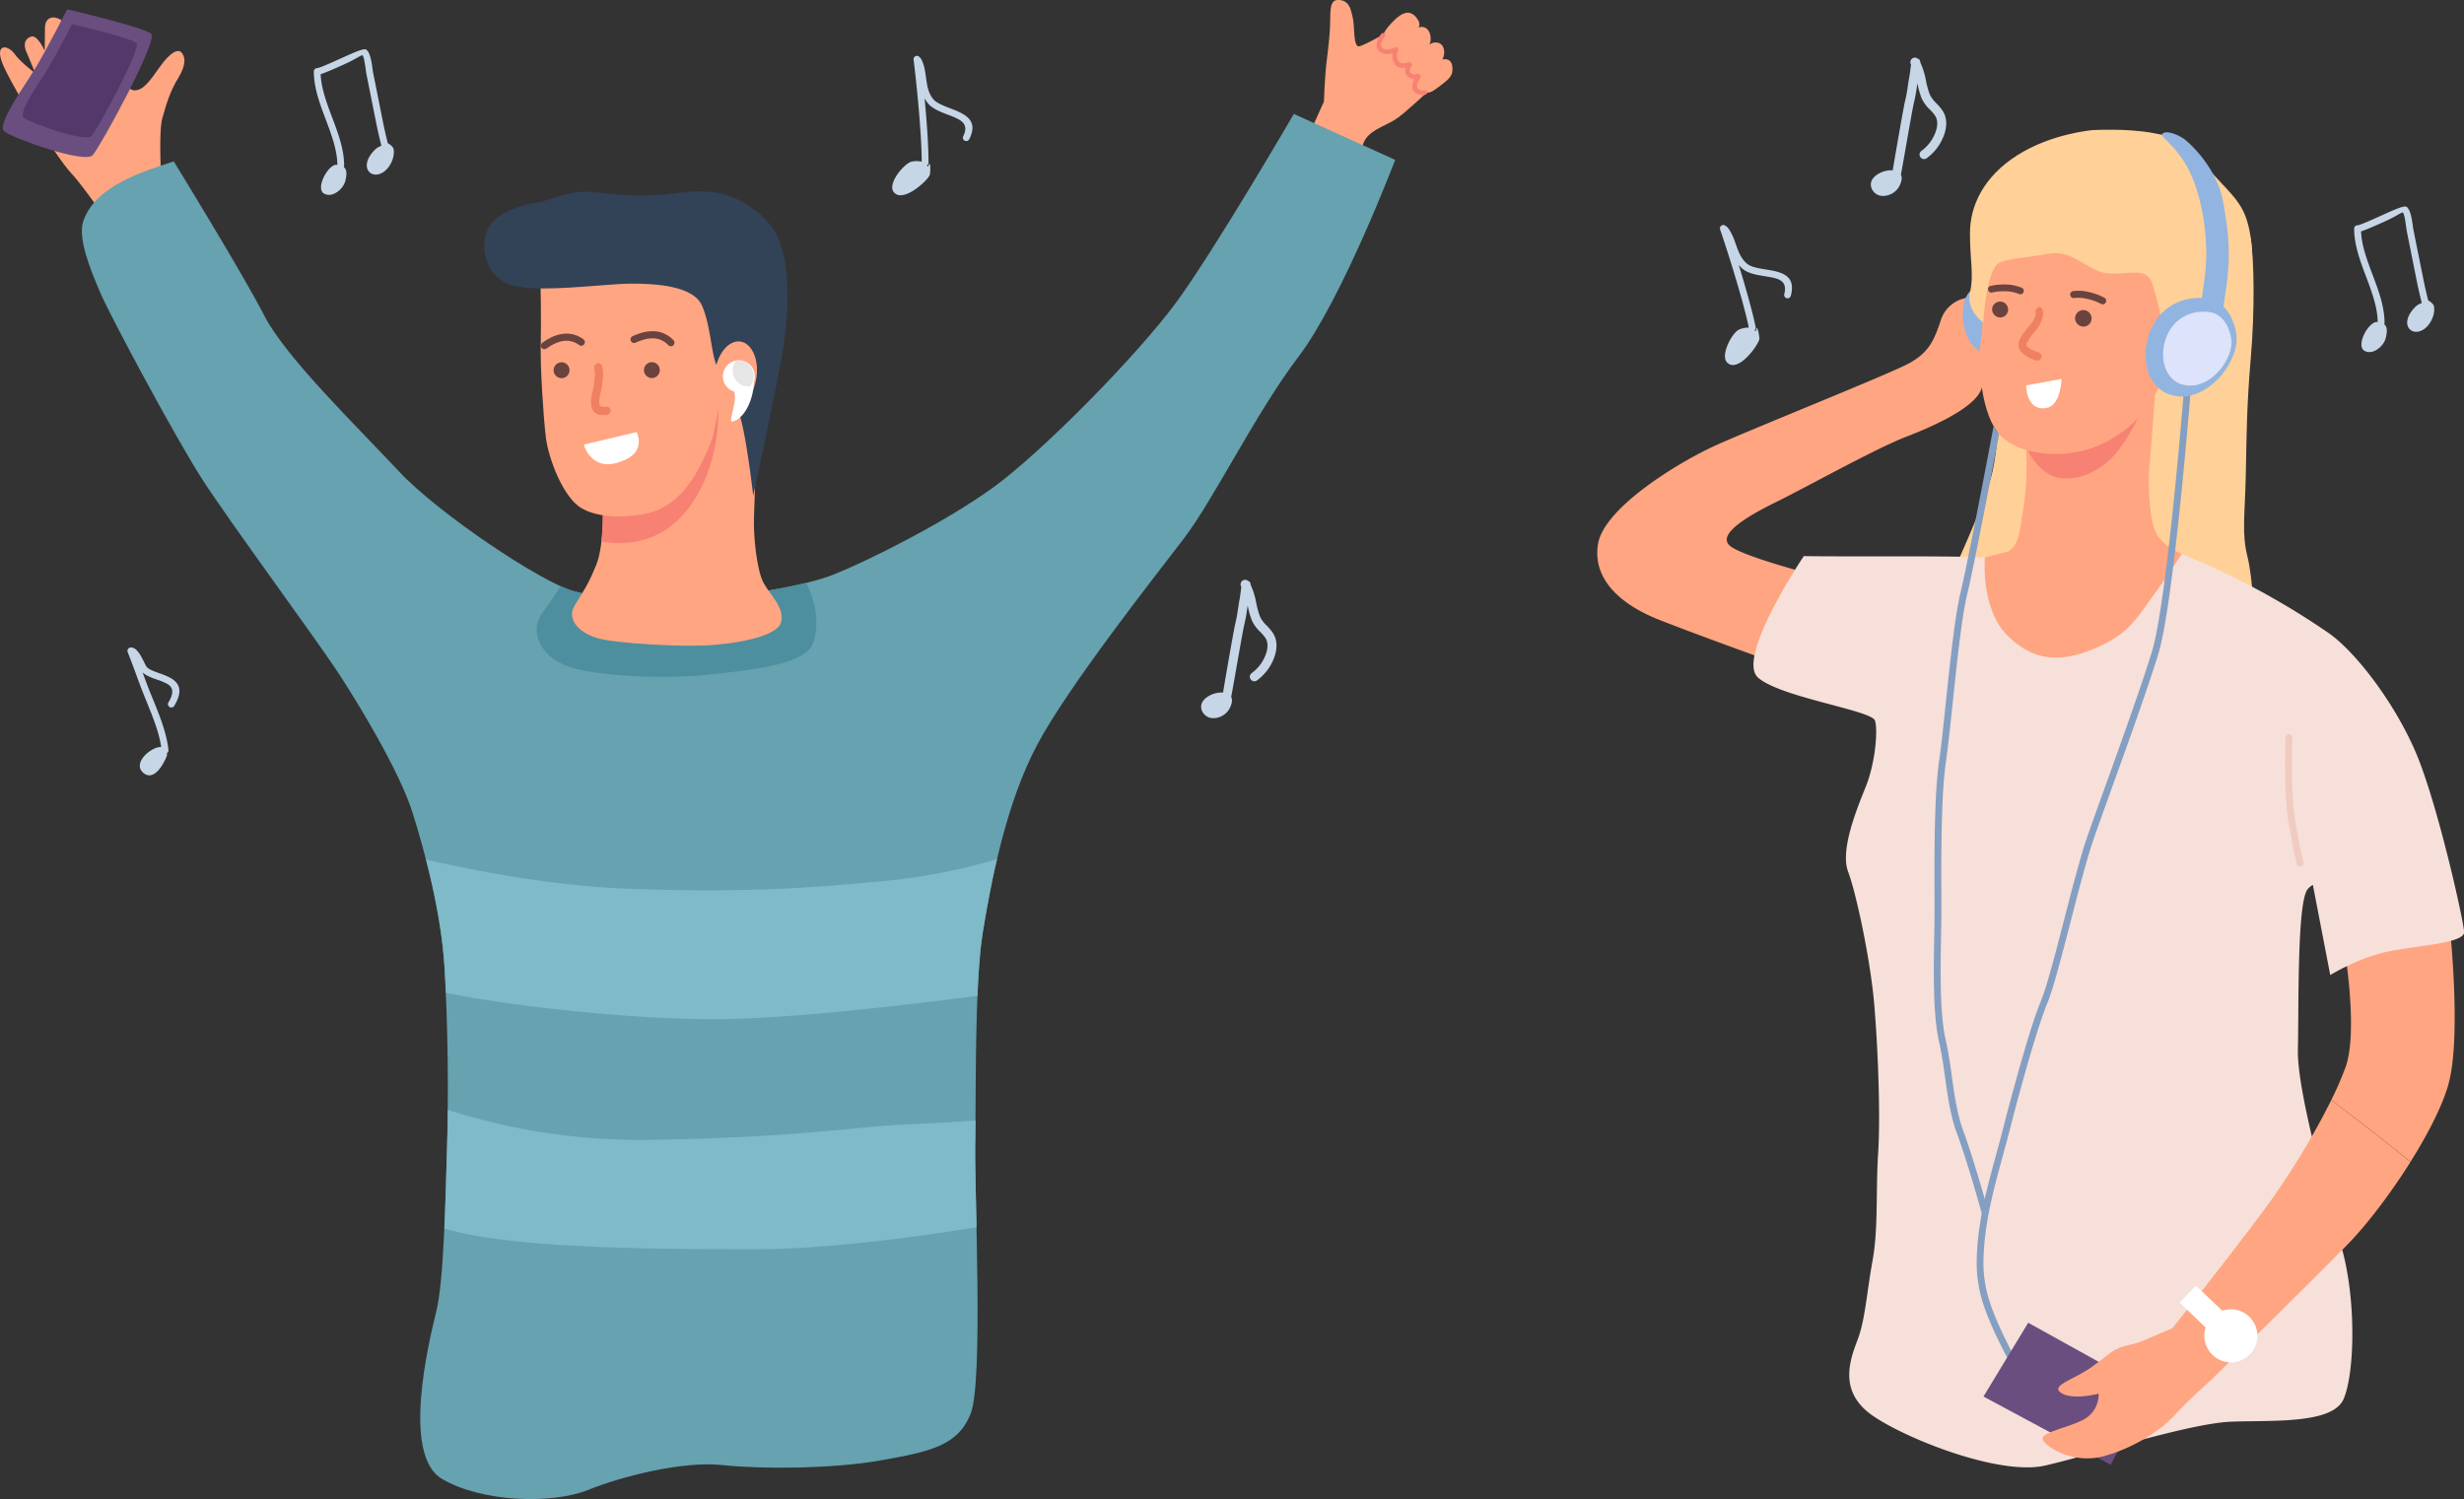 <svg id="_1" data-name="1" xmlns="http://www.w3.org/2000/svg" viewBox="0 0 1307.99 795.78"><rect x="0" y="0" width="1307.99" height="795.78" fill="#333333" stroke="none"/><defs><style>.cls-1{fill:#c6d6e7;}.cls-1,.cls-10,.cls-11,.cls-14,.cls-15,.cls-16,.cls-17,.cls-18,.cls-19,.cls-2,.cls-20,.cls-3,.cls-4,.cls-5,.cls-6,.cls-7,.cls-8,.cls-9{fill-rule:evenodd;}.cls-2{fill:#ffd098;}.cls-3{fill:#ffa581;}.cls-4{fill:#f6e0d9;}.cls-5{fill:#92b4e0;}.cls-21,.cls-6{fill:#f78173;}.cls-7{fill:#ef8062;}.cls-12,.cls-8{fill:#fff;}.cls-9{fill:#849fc2;}.cls-10{fill:#6a4e7f;}.cls-11{fill:#6a433e;}.cls-13{fill:#f0cbc0;}.cls-14{fill:#dce3fb;}.cls-15{fill:#54376b;}.cls-16{fill:#66a2af;}.cls-17{fill:#4d8f9e;}.cls-18{fill:#7ebac7;}.cls-19{fill:#324257;}.cls-20{fill:#e6e6e6;}</style></defs><path class="cls-1" d="M1744.21,286.1c-.24,1.29-.56,1-.89.52a1.76,1.76,0,0,0,.52-1.67c-1.35-6.49-3.57-14.7-5.91-22.73-1-3.5-2.07-7-3.09-10.26a18.75,18.75,0,0,0,1.88,1.91c3,2.61,7.47,3.34,11.9,4.06,1.89.3,3.76.6,5.32,1,3.85,1,6.54,3,5.08,8.5a1.79,1.79,0,1,0,3.47.92c2.22-8.41-1.83-11.35-7.63-12.89-1.85-.48-3.76-.79-5.67-1.1-3.93-.63-7.92-1.28-10.1-3.19-3.18-2.8-4.44-6.4-5.71-10-1.1-3.14-2.2-6.29-4.51-9.2a1.71,1.71,0,0,0-.83-.58,1.8,1.8,0,0,0-3.08,1.74c.78,2.18,5.34,15.8,9.51,30.1,2.26,7.74,4.41,15.66,5.75,22a12.73,12.73,0,0,0-5.3,1.09c-3.66,1.76-10.06,13.68-6.18,17.5,5.63,5.53,16-8.5,17.06-12.4C1746,290.57,1744.71,283.33,1744.21,286.1Z" transform="translate(-811.86 -111.31)"/><path class="cls-1" d="M2073.45,282.26c-4.39,0-11.38,12.82-6.25,15.39,4.56,2.27,10.06-2.75,11.06-6.74.55-2.19,1.25-5.47-.48-7.21l-.28-.25a1.77,1.77,0,0,0,.16-.73c0-8.72-3.19-17.19-6.38-25.66-2.88-7.65-5.76-15.31-6.09-22.93,3-.91,8.35-3.34,13.29-5.57s8.48-4.72,8.89-4.45c.8.53,1.41,5,1.79,7.77.12.93.23,1.71.32,2.14l5.29,26.45c.34,1.71.73,3.51,1.15,5.37s.84,3.57,1.27,5.29l.17.73.08.32a9.11,9.11,0,0,0-3.65,2.27c-8.89,9.18-1.53,16.44,5.21,11.32,3.55-2.7,5.79-8.3,4.84-12.08-.24-1-1.76-2.22-3-2.89l-.13-.54c-.44-1.76-.86-3.51-1.25-5.22s-.76-3.43-1.13-5.28L2093,233.32c-.09-.48-.18-1.13-.29-1.92-.46-3.41-1.21-8.85-3.37-10.29-1.28-.83-6.55,1.55-12.35,4.17s-12.43,5.62-13.65,5.62a1.81,1.81,0,0,0-1.8,1.81v0c0,8.69,3.19,17.13,6.37,25.57,3,8,6,16,6.13,23.95Z" transform="translate(-811.86 -111.31)"/><path class="cls-1" d="M1829.68,155.54l-.33,2.21a76,76,0,0,1-1.41,7.73c-.67,2.63-2.75,14.57-4.52,24.7-1,5.79-1.92,11-2.51,13.86.61,1.15.63,2.75-.25,4.86a9.89,9.89,0,0,1-9.75,6.42c-4.64-.29-7.82-5.63-4.66-9.46,2.35-2.85,6.87-4.4,10.35-4.12.43-2.55,1.19-7.17,2.11-12.38,1.78-10.26,3.89-22.34,4.58-25.06a72.57,72.57,0,0,0,1.31-7.25c.26-1.8.53-3.61.93-5.6l0-.2c.15-.71.39-2.59.6-4.17v-.14c.06-.47.12-.92.2-1.34a2.4,2.4,0,0,1,3.59-3.11c.87.24,1.27.91,1.33,2a40.14,40.14,0,0,1,3,9.72,43.21,43.21,0,0,0,2.09,7.41,16.32,16.32,0,0,0,3.47,4.58,27.9,27.9,0,0,1,3.27,3.89c2.8,4.25,2.26,9.61.15,14.43a26.37,26.37,0,0,1-8.72,10.87,2.4,2.4,0,0,1-2.65-4,21.19,21.19,0,0,0,7-8.8c1.52-3.47,2-7.18.24-9.85a24.52,24.52,0,0,0-2.74-3.22,19.76,19.76,0,0,1-4.41-6A45.85,45.85,0,0,1,1829.68,155.54Z" transform="translate(-811.86 -111.31)"/><path class="cls-2" d="M1980.12,226.72s24.77.44,26.54,11.5,2.21,37.6,0,63.26-2.21,41.58-2.65,62.36-2.22,30.53.88,42.91,3.54,34.95,3.54,34.95-51.76-16.81-61.93-32.74-4.42-65.9-3.54-75.64,9.29-71.66,9.29-71.66Z" transform="translate(-811.86 -111.31)"/><path class="cls-2" d="M1873.51,309.44s.45,37.15-4.86,55.73-20.79,51.31-20.79,51.31,6.19,8,20.79,8.41,27.86-15,27.86-15l4.87-63.7Z" transform="translate(-811.86 -111.31)"/><path class="cls-3" d="M1856.13,269.4A17.38,17.38,0,0,0,1842,281.65c-3.77,11.38-6.73,16.86-16.37,22.33s-84.09,35.15-103.27,43.89-59.15,32.91-62.24,52.38,13.51,32.5,31.84,39.83,60,22.33,60,22.33l22.49-46S1736,406.49,1730,400.9s6.87-14.28,24.09-22.76,53.24-28.64,69.74-35,37.15-16.13,40-25.77,7.12-28.88,3.94-35.54S1856.13,269.4,1856.13,269.4Z" transform="translate(-811.86 -111.31)"/><path class="cls-3" d="M2056.08,613s7.92,45.44.84,65a176.34,176.34,0,0,1-7.49,17.21c15.05,11.5,30.81,23.73,42,32.91,9.14-14.54,16.82-29.43,20.09-40.95,7.09-25,.83-83.36.83-83.36Z" transform="translate(-811.86 -111.31)"/><path class="cls-4" d="M1880,407.76l-.27-.22c-37.25-1.42-73.27-.57-110.34-1,0,0-36.34,54-24.25,64.54s60.4,17.29,62.05,22.81,0,22.84-4.82,34.84-13.82,33.78-9.46,45.33,11.81,46.83,13.81,69.81,3.44,59.27,2.13,79.66.19,39.74-3,57.24-3.81,31.27-8.13,42.41-8.54,25.41,4.92,37.12,69,35.09,95.06,29,76.94-22.51,98.9-23.27,53.41,1.28,59.29-11.92,7-52.8-1.12-80.89-23.61-83.31-23.09-104.67-.52-78.15,5.14-85.13a8.91,8.91,0,0,1,2.81-2.33l9.22,47.85s15.39-9.47,31.34-12.61,39.93-4.35,39.72-10.23-14.12-68.26-25.59-95.19-32.66-54.4-47-64a406.89,406.89,0,0,0-42.88-25.66c-17.5-9.13-34.44-15.84-34.44-15.84Z" transform="translate(-811.86 -111.31)"/><path class="cls-5" d="M1865.16,261.41s-8.6,2.06-10.66,10.32.52,18,4,22.18,7.22,6.19,10,4.3,6.7-16.17,6.7-16.17l-1.71-17.88Z" transform="translate(-811.86 -111.31)"/><path class="cls-3" d="M1886.79,337.75s2.21,22.56-.45,40.69-3.09,22.12-8.4,25.66l-12.39,3.09s-2.65,27.43,12.39,42,30.08,13.27,47.33,5.75,21.67-16.81,28.31-25.66S1970,405.42,1970,405.42,1958.89,401,1955.79,393s-4-25.21-2.65-38,3.09-42,3.09-42Z" transform="translate(-811.86 -111.31)"/><path class="cls-6" d="M1885.81,345.13s6.32,17.67,18.72,19.77,23.6-4.95,30.38-12.75,15.33-25.34,15.33-25.34Z" transform="translate(-811.86 -111.31)"/><path class="cls-3" d="M1866.44,241.44s-1.33,38.48-3.1,50.43,0,40.24,10.62,50.86,32.29,11.5,46.44,7.08,30.08-15.92,37.16-32.29,8.4-60.6,8.4-60.6l-10.17-30.52-50.43-8.85Z" transform="translate(-811.86 -111.31)"/><path class="cls-2" d="M1922.62,180.39s-21.68,1.77-39.82,13.28-25.21,27-25.21,41.57,2.21,22.12,0,31.41,7.08,15.92,7.08,15.92,1.47-29.32,9-32,13.13-2.2,24.63-4.42,16.36,4,27,8.85,25.21-4,28.75,6.19,5.75,20.35,5.75,28.76,2.66,18.13,16.37,15.47,22.56-15,27.43-30.52,4.86-33.17,1.32-45.56-11.06-16.81-23-31-13.27-13.71-27-16.37S1922.62,180.39,1922.62,180.39Z" transform="translate(-811.86 -111.31)"/><path class="cls-5" d="M1959.74,182.35c2.27-2.41,10,1.22,12.46,3.49.06,0,16.09,13,19.72,32.4,4.78,25.65,3.5,36.19-.91,62.68a6,6,0,1,1-11.83-2c0-.05,3-17.22,3.66-27.16,1-14.55-1.76-33.51-7.47-46.8C1968.51,189,1958.09,184.1,1959.74,182.35Z" transform="translate(-811.86 -111.31)"/><path class="cls-7" d="M1892.49,277.43a2.38,2.38,0,0,1,1.6-3c1.27-.39,1.87.88,2.26,2.15,0,0,1.16,4.28-4.36,10.77a26.42,26.42,0,0,0-4.19,6.17,1.45,1.45,0,0,0,.25,1.83,12.86,12.86,0,0,0,5.24,2.78c1.28.33,2.7,1.51,2.37,2.79a2.4,2.4,0,0,1-2.92,1.73,17.61,17.61,0,0,1-7.23-3.85c-2.38-2.11-2.69-4.43-1.47-7.29.9-2.1,2.74-4.44,5.22-7.36C1893.1,279.66,1892.49,277.44,1892.49,277.43Z" transform="translate(-811.86 -111.31)"/><path class="cls-8" d="M1906.25,312.46l-18.85,3.45s0,14.15,11.08,11.91C1905.87,326.32,1906.25,312.46,1906.25,312.46Z" transform="translate(-811.86 -111.31)"/><path class="cls-3" d="M2049.43,695.26a409.1,409.1,0,0,1-31.69,52.82c-14.59,20.42-52.69,68.38-52.69,68.38l20.76,27.21s54-53.08,72.36-71.84c9.89-10.11,22.56-26.65,33.26-43.66C2080.24,719,2064.48,706.76,2049.43,695.26Z" transform="translate(-811.86 -111.31)"/><path class="cls-9" d="M1971.46,314.93a1.8,1.8,0,0,1,3.59.28c0,.34-9.12,116.36-17.53,143.52-5.84,18.84-16.52,48.49-25,72-3.58,10-6.77,18.81-9.12,25.56-3.65,10.44-8.07,27.6-12.36,44.24-4.66,18-9.16,35.49-12.39,43.34-2.43,5.92-5.47,15.33-8.48,25.5-4.49,15.14-9,32.08-11.45,41.75-1,4-2.34,8.84-3.67,13.7-3.35,12.29-6.84,25.07-8.48,36.27a132.76,132.76,0,0,0-1.82,21.23,66.63,66.63,0,0,0,3.44,20.45c4.82,14.63,14.85,32.18,14.88,32.23a1.8,1.8,0,1,1-3.11,1.8c0-.05-10.27-18-15.19-32.91a70.39,70.39,0,0,1-3.61-21.52,135.93,135.93,0,0,1,1.85-21.8c1.66-11.33,5.19-24.26,8.58-36.69,1.22-4.46,2.42-8.85,3.64-13.64,2.46-9.63,6.94-26.55,11.49-41.88,3-10.26,6.11-19.78,8.61-25.85,3.15-7.64,7.61-25,12.23-42.86,4.32-16.75,8.77-34,12.44-44.54,2.2-6.31,5.47-15.39,9.14-25.59,8.46-23.48,19.09-53,24.94-71.9C1962.37,430.94,1971.43,315.26,1971.46,314.93Z" transform="translate(-811.86 -111.31)"/><polygon class="cls-10" points="1076.66 702.21 1052.91 741.39 1120.43 777.65 1141.27 738.05 1076.66 702.21"/><path class="cls-3" d="M1941.4,825.49a26.5,26.5,0,0,0-10.78,5.13c-1.85,1.48-4.34,3.4-7.66,5.86-9.92,7.34-23.13,10.28-16.89,14.31s19.83.37,19.83.37a15,15,0,0,1-7.72,13.59c-8.44,4.77-24.59,7-21.66,11.38s16.52,12.11,31.21,8.44,30.11-12.85,38.19-21.66,20.55-19.82,20.55-19.82l-18.35-27.91s-10.65,4.41-17.26,7.34A51.41,51.41,0,0,1,1941.4,825.49Z" transform="translate(-811.86 -111.31)"/><path class="cls-9" d="M1873.07,341.77c-3.26,17.24-13.18,69.41-17,85.25-2.87,12-5.4,36.1-7.63,57.37-1.31,12.43-2.52,23.92-3.63,31.49-2.6,17.78-2.47,50.43-2.39,70.57l0,8.48c0,3.84-.09,8.31-.17,13.16-.32,18-.72,41.21,2.39,55,1.61,7.13,2.55,13.9,3.46,20.46,1.37,9.82,2.68,19.16,6,28.25,5.68,15.37,13.17,42.49,13.19,42.56a1.79,1.79,0,1,1-3.46,1c0-.08-7.44-26.94-13.11-42.28-3.48-9.43-4.81-19-6.21-29-.9-6.5-1.84-13.21-3.41-20.16-3.2-14.21-2.79-37.68-2.47-55.86.08-4.84.16-9.31.16-13.1l0-8.46c-.08-20.27-.21-53.13,2.42-71.11,1.12-7.62,2.31-19,3.61-31.34,2.25-21.41,4.8-45.64,7.7-57.83,4.13-17.28,15.35-76.61,17.59-88.54A25.07,25.07,0,0,0,1873.07,341.77Z" transform="translate(-811.86 -111.31)"/><path class="cls-11" d="M1918.12,284.7a4.39,4.39,0,1,0-4.74-4.38A4.58,4.58,0,0,0,1918.12,284.7Z" transform="translate(-811.86 -111.31)"/><path class="cls-11" d="M1873.94,279.87a4.24,4.24,0,1,0-4.58-4.22A4.42,4.42,0,0,0,1873.94,279.87Z" transform="translate(-811.86 -111.31)"/><path class="cls-11" d="M1912.92,269.53a1.86,1.86,0,1,1-.54-3.69,23.28,23.28,0,0,1,8.11.46,32.62,32.62,0,0,1,8.45,3.07,1.86,1.86,0,1,1-1.78,3.27,28.68,28.68,0,0,0-7.44-2.7A19.77,19.77,0,0,0,1912.92,269.53Z" transform="translate(-811.86 -111.31)"/><path class="cls-11" d="M1885,264.05a1.8,1.8,0,1,1-1.45,3.29,19.05,19.05,0,0,0-6.42-1.37,28.17,28.17,0,0,0-7.63.59,1.8,1.8,0,1,1-.82-3.5,31.49,31.49,0,0,1,8.64-.68A22.62,22.62,0,0,1,1885,264.05Z" transform="translate(-811.86 -111.31)"/><rect class="cls-12" x="1982.63" y="791.46" width="12.52" height="43.5" transform="translate(-784.01 1580.14) rotate(-46.36)"/><path class="cls-13" d="M2032.88,571.31a1.81,1.81,0,0,1-1.73-1.29c-.07-.23-1.62-5.61-4.43-22.12s-1.63-44-1.58-45.13a1.8,1.8,0,1,1,3.6.16c0,.28-1.22,28.17,1.54,44.37s4.31,21.65,4.33,21.7a1.79,1.79,0,0,1-1.73,2.31Z" transform="translate(-811.86 -111.31)"/><path class="cls-5" d="M1984.4,269.91c-10.26-1.87-24.25,1.86-30.55,15.85s-2.79,30.78,9.8,35,23.78-5.36,28.21-11.19,7.92-13.52,7.22-20.05C1998.19,281.1,1993.32,271.53,1984.4,269.91Z" transform="translate(-811.86 -111.31)"/><path class="cls-14" d="M1985.34,277.09c-7.7-1.41-18.21,1.4-22.94,11.91s-2.1,23.12,7.36,26.27,17.86-4,21.19-8.41,6-10.16,5.43-15.06C1995.7,285.49,1992.05,278.3,1985.34,277.09Z" transform="translate(-811.86 -111.31)"/><path class="cls-8" d="M1996.34,834.57A14.09,14.09,0,1,0,1982,820.48,14.23,14.23,0,0,0,1996.34,834.57Z" transform="translate(-811.86 -111.31)"/><path class="cls-1" d="M1304.91,198.84c-.49,1.22-.75.88-1,.33a1.81,1.81,0,0,0,.85-1.53c0-6.62-.5-15.12-1.16-23.46-.28-3.64-.6-7.25-.92-10.67a17.67,17.67,0,0,0,1.44,2.25c2.37,3.16,6.64,4.8,10.82,6.4,1.79.68,3.56,1.36,5,2.08,3.56,1.78,5.8,4.23,3.24,9.36a1.79,1.79,0,1,0,3.21,1.6c3.89-7.78.52-11.49-4.85-14.17-1.71-.85-3.51-1.55-5.33-2.24-3.71-1.42-7.49-2.87-9.23-5.18-2.54-3.39-3-7.17-3.54-11-.44-3.3-.88-6.61-2.54-9.93a1.83,1.83,0,0,0-.69-.74,1.8,1.8,0,0,0-3.38,1.08c.32,2.29,2,16.56,3.17,31.4.64,8,1.12,16.24,1.14,22.72a12.5,12.5,0,0,0-5.41,0c-3.94,1-12.63,11.34-9.62,15.87,4.38,6.56,17.43-5.05,19.24-8.66C1305.78,203.59,1306,196.23,1304.91,198.84Z" transform="translate(-811.86 -111.31)"/><path class="cls-1" d="M990.33,198.8c-4.39,0-11.38,12.83-6.25,15.39,4.56,2.28,10.06-2.74,11.06-6.73.55-2.19,1.25-5.48-.48-7.21a2.18,2.18,0,0,0-.28-.25,1.86,1.86,0,0,0,.16-.74c0-8.72-3.19-17.19-6.38-25.65-2.88-7.66-5.76-15.32-6.09-22.93,3-.92,8.35-3.34,13.29-5.58s8.48-4.72,8.88-4.45c.81.54,1.42,5,1.8,7.78.12.92.23,1.7.32,2.14l5.29,26.44c.34,1.72.73,3.52,1.15,5.38s.84,3.57,1.27,5.28l.17.74.07.32a9,9,0,0,0-3.64,2.27c-8.89,9.17-1.53,16.43,5.2,11.31,3.56-2.7,5.8-8.3,4.85-12.08-.24-1-1.76-2.22-3-2.89l-.13-.54c-.44-1.75-.86-3.5-1.25-5.22s-.76-3.42-1.13-5.27l-5.29-26.45c-.09-.47-.18-1.13-.29-1.91-.46-3.42-1.21-8.86-3.37-10.3-1.28-.83-6.55,1.55-12.35,4.17s-12.43,5.63-13.65,5.63a1.81,1.81,0,0,0-1.8,1.8v.05c0,8.69,3.19,17.13,6.37,25.57,3,8,6,16,6.13,23.95Z" transform="translate(-811.86 -111.31)"/><path class="cls-1" d="M900.48,512.38a9.32,9.32,0,0,0,0-1.26,1.79,1.79,0,0,0,.8-1.7c-1-9.12-4.75-18.36-8.35-27.2-1.23-3-2.45-6-3.5-8.86l-1.88-5.09c1.94,1.81,4.82,2.83,7.73,3.86a32.37,32.37,0,0,1,5.44,2.28c2.65,1.57,3.9,4.13.6,9.71a1.8,1.8,0,1,0,3.09,1.84c4.78-8.08,2.55-12-1.86-14.65a35.71,35.71,0,0,0-6.07-2.57c-2.72-1-5.4-1.91-6.72-3.32a19.35,19.35,0,0,1-1.4-2.6c-1.71-3.45-4-8-7.16-7.78a1.8,1.8,0,0,0-1.67,1.92,1.85,1.85,0,0,0,.18.66c.47,1.31.89,2.36,1.26,3.32l.78,2,4.3,11.63c1.09,2.95,2.31,5.94,3.54,9,3.25,8,6.63,16.28,7.86,24.3-5.44-.2-15.75,8.72-9.34,13.86C893.86,526.32,899.05,516.31,900.48,512.38Z" transform="translate(-811.86 -111.31)"/><path class="cls-1" d="M1474.18,432.77l-.33,2.21a76.08,76.08,0,0,1-1.42,7.73c-.66,2.63-2.74,14.57-4.51,24.7-1,5.79-1.93,11-2.51,13.86.61,1.15.63,2.75-.25,4.86a9.89,9.89,0,0,1-9.75,6.42c-4.65-.29-7.82-5.63-4.66-9.46,2.35-2.85,6.86-4.4,10.35-4.12.43-2.55,1.19-7.17,2.1-12.38,1.79-10.26,3.9-22.34,4.59-25.06.58-2.33.94-4.79,1.31-7.25.26-1.8.53-3.61.93-5.6l0-.2c.15-.71.39-2.59.59-4.17l0-.14c.06-.47.12-.92.19-1.34a2.4,2.4,0,0,1,3.6-3.11c.87.24,1.27.91,1.32,2a39.72,39.72,0,0,1,3,9.72,43.21,43.21,0,0,0,2.09,7.41,16.14,16.14,0,0,0,3.47,4.58,28.61,28.61,0,0,1,3.27,3.89c2.79,4.25,2.25,9.61.14,14.43a26.27,26.27,0,0,1-8.71,10.87,2.4,2.4,0,0,1-2.65-4,21.27,21.27,0,0,0,7-8.8c1.52-3.47,2-7.18.24-9.85a24.52,24.52,0,0,0-2.74-3.22,19.76,19.76,0,0,1-4.41-6A45,45,0,0,1,1474.18,432.77Z" transform="translate(-811.86 -111.31)"/><path class="cls-3" d="M1514.65,165.26s.37-12.8,1.5-21.83S1518,127.63,1518,121s.57-10.53,5.65-9.59,5.45,6,6.4,9.78,0,15.81,3.57,14.68,12.6-6.21,16.18-8.47,15.62,9.6,15.62,9.6l7,14.67-1.64,7.33s-10.78,10.17-16.43,14.5-13.54,5.83-17.49,11.47-3.91,20.88-3.91,20.88l-30.89-12.79Z" transform="translate(-811.86 -111.31)"/><path class="cls-3" d="M1548.89,125.37c-4.14,4.7-4.89,10.35-.57,11.85s9-3.76,12-6.58,6.58-4.89,4.33-8.65C1559.66,113.59,1553.15,120.53,1548.89,125.37Z" transform="translate(-811.86 -111.31)"/><path class="cls-3" d="M1559.43,144.94c5.83-2.07,11.47-8.09,11.85-12,.6-6.32-4.26-10-9.41-5.08-1,.93-6.39,6.59-7.79,11.52C1553.08,142.85,1554.41,146.72,1559.43,144.94Z" transform="translate(-811.86 -111.31)"/><path class="cls-3" d="M1570,148.91c3-2.2,6.54-3.58,7.92-6.82s.55-8.51-4.34-8.23c-3.39.19-6.4,4.32-9.23,6.77C1560.44,144.05,1559.11,157,1570,148.91Z" transform="translate(-811.86 -111.31)"/><path class="cls-3" d="M1573.61,158.88c3.76-2.82,8.54-5.83,9.1-9s.11-7.34-4.21-7.15-8.28,4.89-10.73,7C1561.65,154.83,1566,164.56,1573.61,158.88Z" transform="translate(-811.86 -111.31)"/><path class="cls-3" d="M814.11,147.16c3.39,7.45,15,27.61,19.26,33.51s11.79,17.85,16.51,22.83,14.5,18.87,14.5,18.87l33.2-13.81s-1.74-26.51.47-34.52,4.35-14.88,8.67-21.69c4.12-7.08,3.4-10.68,1.71-12.93-1.91-2.54-6.15-.54-12.12,7.94-4.92,7-9.11,13-14.13,11.75s-34.31-35.23-38.34-37.47-8.13-1-8.12,4.64-.17,12-.17,12-3.95-9.17-7.51-7.44c-5.33,2.15-2,8.39-2,8.39l4.69,11.25c-.9-1.05-7.78-5.88-11-10.4C815.64,134.46,808.08,134.36,814.11,147.16Z" transform="translate(-811.86 -111.31)"/><path class="cls-10" d="M847.53,116.25s-11,21.55-16.78,31.07-21,30.32-16.54,33.83,42.59,17.28,46.85,12.52,34.83-60.88,31.07-64.39S847.53,116.25,847.53,116.25Z" transform="translate(-811.86 -111.31)"/><path class="cls-15" d="M850.08,124.15s-8.45,16.51-12.87,23.8-16.12,23.23-12.66,25.92,32.63,13.24,35.89,9.59,26.69-46.64,23.81-49.33S850.08,124.15,850.08,124.15Z" transform="translate(-811.86 -111.31)"/><path class="cls-16" d="M856.14,228.5c-3.14,8.92,3.36,25.21,9,38.31s40.14,77.32,54.11,99,59.95,84.2,71.55,101.75,33.3,53.67,40,75,15.19,52.91,17,82.2,2.22,67.63,1.37,95.2-1.62,70.64-5.65,87.25-18.67,76.52,3,89.23,59.09,13.3,77.41,5.89,50.66-15.48,71.31-13.25,58.71,2.07,84.35-2.53,40.86-7.48,47.61-25,1.84-119.31,2.34-143.32-.44-84.54,4-111.76,12.36-68.86,29.08-100.09,61.28-87.7,77.55-109,38-66.41,61.1-96.85,51.22-104.34,51.22-104.34l-53.81-24.39s-41.7,71.7-62.24,99.77-71.24,79.5-96.92,98.2-66,38.82-84.34,46.24-50.37,11.22-72.65,14.08-48.65-.22-66-4.88-72.41-41.63-92.86-63.61-60.13-60.44-71.44-82.6-48.13-82-48.13-82C887.69,202.43,862.73,209.8,856.14,228.5Z" transform="translate(-811.86 -111.31)"/><path class="cls-17" d="M1239.7,420.72c-17.87,4.4-40.32,7.1-57.17,9.27-22.27,2.86-48.65-.22-66-4.88a49.47,49.47,0,0,1-7-2.66c-2.46,3.75-6,9.06-9.84,14.39-7.06,9.86-.89,23.4,14.3,28.43s50.32,6.68,73.71,4.2,52-5.43,55.81-16.84.64-22.76-3.16-30.69Z" transform="translate(-811.86 -111.31)"/><path class="cls-18" d="M1049.58,700.54c-.07,6.83-.19,13.36-.38,19.38-.39,12.62-.76,28.49-1.44,43.58,34.8,10.52,110.13,11.06,165.32,11,38.94,0,88.42-7,117.18-11.65-.41-19.62-.86-36.62-.7-44.74.07-3.33.11-7.37.15-11.93-11.2.74-24.62,1.55-36.35,2-26,1.1-58.52,7.07-135.94,8.23A336.41,336.41,0,0,1,1049.58,700.54Z" transform="translate(-811.86 -111.31)"/><path class="cls-18" d="M1038,567.59c4.56,17.66,8.63,37.89,9.84,57.14.28,4.37.52,8.94.73,13.65,32.47,6.69,98.27,14.37,144.94,14,39.69-.32,103.77-8,137.25-12.42.54-13.05,1.4-25,2.79-33.56,1.81-11.14,4.21-24.69,7.56-39a316.43,316.43,0,0,1-56.76,11.3c-41.2,4-77.58,6.8-139.84,4.38C1104,581.53,1062.23,573.21,1038,567.59Z" transform="translate(-811.86 -111.31)"/><path class="cls-3" d="M1131.77,377.82s1.1,22.23-3.38,33.33-7.09,14.25-11.57,21.78,3,14.94,13.61,17.51,41.81,4.21,56.31,3.51,37.45-4.45,39.65-12.09-5.19-14.08-9.05-20.84-5.62-25.69-5.23-35.44,1.29-38.31,1.29-38.31l1.13-54.15-12.85-19.84-31.42,45Z" transform="translate(-811.86 -111.31)"/><path class="cls-6" d="M1131.77,377.82a148.43,148.43,0,0,1-.65,21c10.94,1.83,28,1.57,41.75-12.58,22.12-22.78,20.31-58.22,20.31-58.22L1163,329.52Z" transform="translate(-811.86 -111.31)"/><path class="cls-3" d="M1098.79,260.65s.42,21.31.12,33.52,1.37,38.09,2.69,49.18,9.13,32.2,19.15,37.87,25.31,4.64,34,2.79c19.27-4.12,28.4-22.71,34.75-38.59,2.4-6,8.74-48.16,8.74-48.16l-.44-27.54-11-24.81s-28.39-9.53-34-9.31-37.62,2.5-41.35,5.42S1098.79,260.65,1098.79,260.65Z" transform="translate(-811.86 -111.31)"/><path class="cls-19" d="M1099.48,218.41s-21,2.46-27.55,12.61-2.43,28.25,12.66,32,49.09-1.19,63-1.14,32.58,1.5,37,11.83,4.67,23.95,7.51,31.26,10,17.54,13.2,29.54,6.4,40,6.4,40,10.11-46.88,13.64-65.5,5-30.7,4.46-44.87-2.43-29-14.25-38.88-22.8-13.91-41.19-11.83-24,2-35.18,1-16.62-2-23-.82A163.17,163.17,0,0,0,1099.48,218.41Z" transform="translate(-811.86 -111.31)"/><path class="cls-11" d="M1101.88,296.41a1.9,1.9,0,0,1-2.21-3.08c5.85-4.2,10.59-5.17,14.2-4.86a15.2,15.2,0,0,1,7.56,2.87,1.9,1.9,0,1,1-2.12,3.15,11.83,11.83,0,0,0-5.75-2.24C1110.69,292,1106.84,292.84,1101.88,296.41Z" transform="translate(-811.86 -111.31)"/><path class="cls-11" d="M1149.23,293.25a1.9,1.9,0,0,1-1.59-3.45c6.53-3,11.36-3.08,14.86-2.1a15.32,15.32,0,0,1,6.89,4.25,1.9,1.9,0,0,1-2.68,2.69,11.79,11.79,0,0,0-5.23-3.28C1158.71,290.58,1154.78,290.68,1149.23,293.25Z" transform="translate(-811.86 -111.31)"/><path class="cls-7" d="M1127.32,306.62a2.17,2.17,0,1,1,4.3-.61l.29,2a17.48,17.48,0,0,1-.11,4.82c-.09.72-.18,1.44-.21,2a30.24,30.24,0,0,1-.78,4.48c-.51,2.27-1.07,4.77-.82,6.47.16,1.11,1,1.82,3.53,1.46a2.17,2.17,0,0,1,.62,4.3c-5.78.84-7.94-1.54-8.46-5.15-.35-2.46.3-5.38.89-8a27.27,27.27,0,0,0,.68-3.76c0-.9.14-1.62.22-2.33a13.92,13.92,0,0,0,.14-3.68Z" transform="translate(-811.86 -111.31)"/><path class="cls-8" d="M1121.79,347.34s3.76,14.68,19.17,9.16c14.77-4.76,8.84-15.8,8.84-15.8Z" transform="translate(-811.86 -111.31)"/><path class="cls-3" d="M1204.87,292.62c6.08.86,9.91,9.36,8.55,19S1206,328.35,1200,327.49s-9.91-9.36-8.55-19S1198.79,291.76,1204.87,292.62Z" transform="translate(-811.86 -111.31)"/><path class="cls-11" d="M1110,312.07a4.21,4.21,0,1,0-4.25-4.21A4.24,4.24,0,0,0,1110,312.07Z" transform="translate(-811.86 -111.31)"/><path class="cls-11" d="M1157.94,312a4.21,4.21,0,1,0-4.25-4.21A4.24,4.24,0,0,0,1157.94,312Z" transform="translate(-811.86 -111.31)"/><path class="cls-8" d="M1203.78,319.53a8.47,8.47,0,1,0-8.16-8.46A8.33,8.33,0,0,0,1203.78,319.53Z" transform="translate(-811.86 -111.31)"/><path class="cls-8" d="M1201.69,319.25a16.65,16.65,0,0,1,.06,5.87c-.81,4.63-2.72,10.28-1.25,10,7.66-1.63,12.39-14.87,11.43-23.72Z" transform="translate(-811.86 -111.31)"/><path class="cls-20" d="M1203.78,302.61a8.32,8.32,0,0,1,8.16,8.46,8.66,8.66,0,0,1-1.83,5.34,8.47,8.47,0,0,1-1.13.08,8.31,8.31,0,0,1-8.15-8.46,8.63,8.63,0,0,1,1.82-5.34A8.47,8.47,0,0,1,1203.78,302.61Z" transform="translate(-811.86 -111.31)"/><path class="cls-21" d="M1567.39,161.76c-1.63,0-4-.48-5.18-2.31-1-1.55-.79-3.63.46-6.22a5.62,5.62,0,0,1-2.91-.87,3.93,3.93,0,0,1-1.89-2.91,5.62,5.62,0,0,1,.2-2.2c-2,.29-4.62.2-6-2.28a8,8,0,0,1-1-5.43,7.45,7.45,0,0,1-6.69-.68,4.3,4.3,0,0,1-1.78-3c-.38-3,2.19-6.2,2.48-6.56a1.2,1.2,0,1,1,1.85,1.53c-.61.75-2.16,3-1.94,4.73a1.85,1.85,0,0,0,.81,1.32c1.93,1.41,4.65.34,6-.17.77-.29,1.5-.59,2.12.07a1.37,1.37,0,0,1,.2,1.43,5.26,5.26,0,0,0,.12,5.55c.86,1.56,3,1.26,5,.76.69-.17,1.54-.38,2,.45a1.38,1.38,0,0,1-.22,1.53,4.1,4.1,0,0,0-.77,2.6,1.51,1.51,0,0,0,.77,1.18,3.81,3.81,0,0,0,3,.38,1.53,1.53,0,0,1,1.75.46,1.58,1.58,0,0,1,0,1.52c-1.6,2.58-2.11,4.55-1.43,5.56s2.94,1.18,3.58,1.1a1.2,1.2,0,0,1,1.47,1.58,1.69,1.69,0,0,1-1.29.81Q1567.75,161.76,1567.39,161.76Z" transform="translate(-811.86 -111.31)"/></svg>